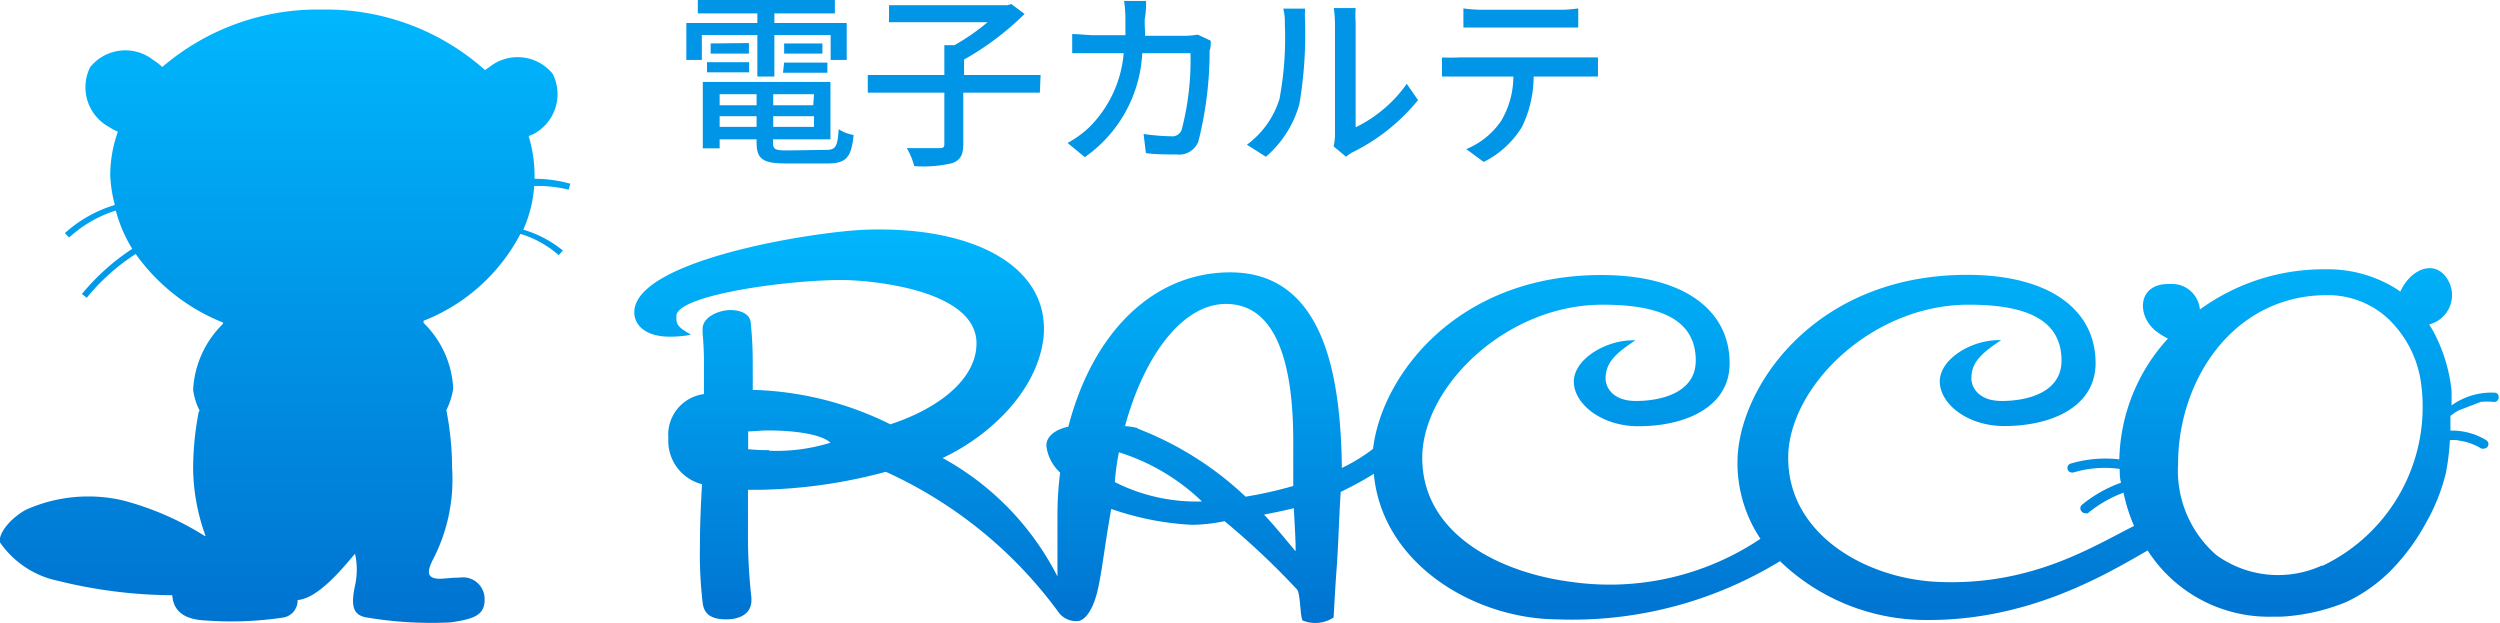 <svg xmlns="http://www.w3.org/2000/svg" xmlns:xlink="http://www.w3.org/1999/xlink" viewBox="0 0 130.62 32.57"><defs><style>.cls-1{fill:url(#linear-gradient);}.cls-2{fill:url(#linear-gradient-2);}.cls-3{fill:#0095e7;}</style><linearGradient id="linear-gradient" x1="81.88" y1="11.98" x2="81.88" y2="32.57" gradientUnits="userSpaceOnUse"><stop offset="0" stop-color="#00b7fd"/><stop offset="1" stop-color="#0073d0"/></linearGradient><linearGradient id="linear-gradient-2" x1="14.9" y1="0.5" x2="14.9" y2="32.57" xlink:href="#linear-gradient"/></defs><title>racco-logo</title><g id="レイヤー_2" data-name="レイヤー 2"><g id="レイヤー_1-2" data-name="レイヤー 1"><path class="cls-1" d="M130.4,20.52a3.58,3.58,0,0,0-2.31.66c0-.25,0-.5,0-.75a8.37,8.37,0,0,0-1-3.2l-.17-.28A1.58,1.58,0,0,0,128,14.83c-.58-1.35-2-.9-2.59.41,0,0,0,0,0,0l-.1-.08a6.73,6.73,0,0,0-3.79-1.09,11,11,0,0,0-6.58,2.1,1.46,1.46,0,0,0-1.56-1.33c-1.7-.06-1.76,1.62-.76,2.44a4,4,0,0,0,.65.41A9.65,9.65,0,0,0,110.73,24a6.4,6.4,0,0,0-2.54.22.24.24,0,0,0,.06.47h.07a5.69,5.69,0,0,1,2.43-.19c0,.23,0,.47.07.72a6.84,6.84,0,0,0-2.06,1.17.24.24,0,0,0,0,.33.21.21,0,0,0,.18.09.21.21,0,0,0,.15,0,6.53,6.53,0,0,1,1.86-1.07,8.77,8.77,0,0,0,.55,1.74c-2.12,1.05-5.36,3.16-10.31,2.92-3.67-.18-7.76-2.45-7.76-6.48,0-3.67,4.33-8,9.42-8,2.68,0,4.86.6,4.86,2.92,0,1.71-1.87,2.11-3.12,2.11S103,20.2,103,19.77c0-.84.53-1.32,1.56-2h-.12c-1.47,0-3.09,1-3.09,2.16s1.43,2.33,3.37,2.33c2.46,0,4.77-1,4.77-3.29,0-2.76-2.37-4.61-6.71-4.61-8.07,0-12,6-12,9.79a7.12,7.12,0,0,0,1.2,4,14.14,14.14,0,0,1-9.9,2.25c-3.65-.47-7.77-2.45-7.77-6.48,0-3.67,4.34-8,9.42-8,2.68,0,4.87.6,4.87,2.92,0,1.71-1.87,2.11-3.12,2.11s-1.59-.74-1.59-1.17c0-.84.53-1.32,1.56-2h-.13c-1.46,0-3.09,1-3.09,2.16s1.44,2.33,3.37,2.33c2.47,0,4.77-1,4.77-3.29,0-2.76-2.37-4.61-6.7-4.61-7.59,0-11.49,5.3-11.93,9.08a9.06,9.06,0,0,1-1.63,1c-.06-4.53-.81-10.22-5.83-10.22-4.09,0-7.21,3.22-8.46,8.06-.74.17-1.15.53-1.15,1a2.25,2.25,0,0,0,.72,1.4A17.55,17.55,0,0,0,55.25,27c0,1.05,0,2.08,0,3.12a14.6,14.6,0,0,0-6-6.19c2.45-1.15,4.94-3.49,5.27-6.28C54.89,14,51,11.82,45.29,12c-2.65.08-12.15,1.57-12.15,4.32,0,.66.58,1.27,1.85,1.27a5.91,5.91,0,0,0,1.11-.1c-.52-.32-.76-.45-.76-.85v-.16c.14-1.08,5.78-1.85,8.63-1.85,1.45,0,7.05.48,7.05,3.31,0,1.88-2,3.41-4.5,4.23a17.13,17.13,0,0,0-7.19-1.8V19.5c0-.92,0-1.58-.1-2.56,0-.53-.52-.74-1.07-.74s-1.41.32-1.45.95l0,.26a17.79,17.79,0,0,1,.07,1.91v1.27a2.14,2.14,0,0,0-1.86,2.3,2.34,2.34,0,0,0,1.76,2.41c-.07,1.16-.11,2.23-.11,3.24a21.53,21.53,0,0,0,.14,2.93c.07.74.63.89,1.24.89s1.31-.23,1.31-1v-.13a29,29,0,0,1-.18-3.45c0-.87,0-1.35,0-2.19h.69a26.83,26.83,0,0,0,6.51-.94,22.89,22.89,0,0,1,9,7.3,1.13,1.13,0,0,0,1,.5c.34,0,.74-.43,1-1.34s.4-2.4.78-4.52a15,15,0,0,0,4.21.83,8.64,8.64,0,0,0,1.71-.19,40.29,40.29,0,0,1,3.77,3.55c.2.16.17,1.42.31,1.64a1.74,1.74,0,0,0,1.62-.16s.08-1.59.16-2.61.13-2.83.21-3.95a18.14,18.14,0,0,0,1.61-.87l.12-.08c.42,4.69,5.22,7.58,9.57,7.61A20.81,20.81,0,0,0,93,29.32a11,11,0,0,0,7.4,3.07c5.4.11,9.44-2.26,11.81-3.63a7.52,7.52,0,0,0,6.53,3.46c.14,0,.29,0,.44,0a10.45,10.45,0,0,0,3.37-.75,8.15,8.15,0,0,0,2.5-1.8,11.17,11.17,0,0,0,1.74-2.42,9.87,9.87,0,0,0,1-2.53A11.83,11.83,0,0,0,128,23a1.58,1.58,0,0,1,.38,0l.33.06a3,3,0,0,1,.94.38.27.27,0,0,0,.12,0,.26.26,0,0,0,.21-.11.24.24,0,0,0-.08-.33,3.39,3.39,0,0,0-1.87-.5c0-.11,0-.22,0-.33s0-.29,0-.44a3.71,3.71,0,0,1,.41-.28l1.17-.45a3.14,3.14,0,0,1,.68,0,.23.23,0,0,0,.26-.21A.24.24,0,0,0,130.4,20.52Zm-90.21,3a10.45,10.45,0,0,1-1.1-.05s0-.42,0-.52,0-.41,0-.41c.24,0,.66-.05,1.07-.05,1.17,0,2.72.16,3.23.64A9.49,9.49,0,0,1,40.19,23.55Zm18.06,1.64a12.8,12.8,0,0,1,.21-1.53A11,11,0,0,1,62.8,26.2,9.46,9.46,0,0,1,58.25,25.19Zm1.18-2.8a5.13,5.13,0,0,0-.65-.1c1-3.67,3-6.38,5.27-6.38,2.93,0,3.52,3.84,3.52,7.17,0,.84,0,1.64,0,2.34a20.87,20.87,0,0,1-2.49.56A17.15,17.15,0,0,0,59.43,22.39Zm8.26,6.44c-.12-.13-1.21-1.48-1.65-1.91.47-.1,1.12-.22,1.56-.34C67.64,27.41,67.71,28.39,67.69,28.83Zm53.64.74A5.5,5.5,0,0,1,115.8,29a5.84,5.84,0,0,1-2-4.75c0-4.44,2.92-8.83,7.78-8.83a4.63,4.63,0,0,1,3,1.06,4,4,0,0,1,.42.4,5.69,5.69,0,0,1,1.49,3.1A9.2,9.2,0,0,1,121.33,29.57Z"/><path class="cls-2" d="M29.71,9.91l.09-.31a7,7,0,0,0-1.87-.26V9.17a7.09,7.09,0,0,0-.31-2.06L27.88,7a2.36,2.36,0,0,0,1-3.14,2.36,2.36,0,0,0-3.28-.38l-.26.18A12.46,12.46,0,0,0,16.86.5a12.47,12.47,0,0,0-8.38,3A3.11,3.11,0,0,0,8,3.13a2.36,2.36,0,0,0-3.29.38,2.36,2.36,0,0,0,1,3.13,2.46,2.46,0,0,0,.45.24,6.77,6.77,0,0,0-.4,2.29A7.2,7.2,0,0,0,6,10.71a6.78,6.78,0,0,0-2.61,1.47l.22.23A6.51,6.51,0,0,1,6.05,11,7.47,7.47,0,0,0,6.91,13a11.76,11.76,0,0,0-2.63,2.36l.25.2a10.89,10.89,0,0,1,2.56-2.29,10.25,10.25,0,0,0,4.56,3.58v.07h0a5.2,5.2,0,0,0-1.56,3.45,3.54,3.54,0,0,0,.35,1.11h-.05a15.85,15.85,0,0,0-.3,3A10.63,10.63,0,0,0,10.74,28h-.05A15.2,15.2,0,0,0,6.4,26.14a8,8,0,0,0-5.06.5C.35,27.21-.1,28,0,28.34a4.89,4.89,0,0,0,3,2,25.45,25.45,0,0,0,6,.76c.05.68.44,1.27,1.77,1.32a18.16,18.16,0,0,0,4.06-.16.9.9,0,0,0,.72-.91h0l0,0c1.09-.08,2.4-1.72,3-2.42a3.87,3.87,0,0,1,0,1.66c-.21,1-.14,1.51.54,1.66a20.34,20.34,0,0,0,4.44.27c1.17-.17,1.81-.35,1.79-1.21A1.13,1.13,0,0,0,24,30.18c-.39,0-.72.05-1,.06-.65,0-.74-.3-.38-1a9.1,9.1,0,0,0,1-4.81,15.64,15.64,0,0,0-.3-3h0a3.77,3.77,0,0,0,.36-1.13,5.14,5.14,0,0,0-1.55-3.43l0-.11a9.7,9.7,0,0,0,5.06-4.54,5.37,5.37,0,0,1,2,1.11l.22-.24A5.87,5.87,0,0,0,27.34,12a6.65,6.65,0,0,0,.57-2.28A6.65,6.65,0,0,1,29.71,9.91ZM18.34,29.08l.16-.15h0Z"/><path class="cls-3" d="M39.57,1.83h-2.9v1.3h-.81V1.2h3.71V.7H36.46V0h7.16V.7H40.46v.5h3.78V3.13H43.4V1.83H40.46V4h-.89Zm3.6,6c.49,0,.59-.16.65-1.08a1.9,1.9,0,0,0,.78.3c-.12,1.19-.39,1.49-1.38,1.49H41.07c-1.21,0-1.54-.22-1.54-1.11V7.28H37.6v.47h-.88V4.28h6.67v3h-3v.18c0,.35.12.4.73.4ZM36.94,3.25h2.2v.53h-2.2Zm2.19-1V2.8h-2V2.27ZM37.6,4.92V5.5h1.93V4.92Zm1.93,1.71V6.07H37.6v.56Zm3-1.71H40.4V5.5h2.09Zm0,1.71V6.07H40.4v.56Zm.44-4.36V2.8h-2V2.27Zm-2,1h2.26v.53H40.91Z"/><path class="cls-3" d="M54.33,4.84h-4V7.52c0,.56-.14.83-.56,1a6.62,6.62,0,0,1-2,.16,4,4,0,0,0-.39-.94c.73,0,1.47,0,1.7,0s.26-.06.26-.23V4.84h-4V3.92h4V2.36h.53a11.31,11.31,0,0,0,1.73-1.2H46.45V.27h6.19l.2-.06.69.52a14.79,14.79,0,0,1-3.16,2.38v.81h4Z"/><path class="cls-3" d="M63.26,2.13c0,.17,0,.38-.06.5a19.24,19.24,0,0,1-.59,4.77,1.08,1.08,0,0,1-1.14.67c-.53,0-1.11,0-1.6-.07l-.12-1a11,11,0,0,0,1.43.12.52.52,0,0,0,.56-.34,14.34,14.34,0,0,0,.46-4H59.68a7.06,7.06,0,0,1-3,5.43l-.9-.74a5.47,5.47,0,0,0,1.13-.82,6.18,6.18,0,0,0,1.8-3.87h-1.5c-.36,0-.82,0-1.19,0v-1c.37,0,.81.06,1.19.06h1.59c0-.3,0-.61,0-.94a6.09,6.09,0,0,0-.07-.85h1.15c0,.22,0,.59-.05.82s0,.66,0,1H61.9a4.29,4.29,0,0,0,.68-.06Z"/><path class="cls-3" d="M65.15,7.56a4.67,4.67,0,0,0,1.7-2.39,17.31,17.31,0,0,0,.28-3.92,3,3,0,0,0-.08-.8h1.14a7.23,7.23,0,0,0,0,.79,22,22,0,0,1-.3,4.2,5.61,5.61,0,0,1-1.75,2.75Zm4.53.09A2.79,2.79,0,0,0,69.75,7V1.21a7.29,7.29,0,0,0-.06-.79h1.14a6,6,0,0,0,0,.79V6.65a7,7,0,0,0,2.67-2.27l.59.85A10.25,10.25,0,0,1,70.7,7.94a1.69,1.69,0,0,0-.37.25Z"/><path class="cls-3" d="M82.66,3c.21,0,.58,0,.83,0V4c-.23,0-.57,0-.83,0H80.13a6.07,6.07,0,0,1-.61,2.63,4.89,4.89,0,0,1-2,1.83l-.91-.67a4.09,4.09,0,0,0,1.82-1.47A4.57,4.57,0,0,0,79.07,4H76.23c-.29,0-.62,0-.89,0V3a8.37,8.37,0,0,0,.89,0Zm-5.2-1.56c-.32,0-.69,0-1,0v-1a7.34,7.34,0,0,0,1,.07h4a6.46,6.46,0,0,0,1-.07v1c-.31,0-.67,0-1,0Z"/></g></g></svg>